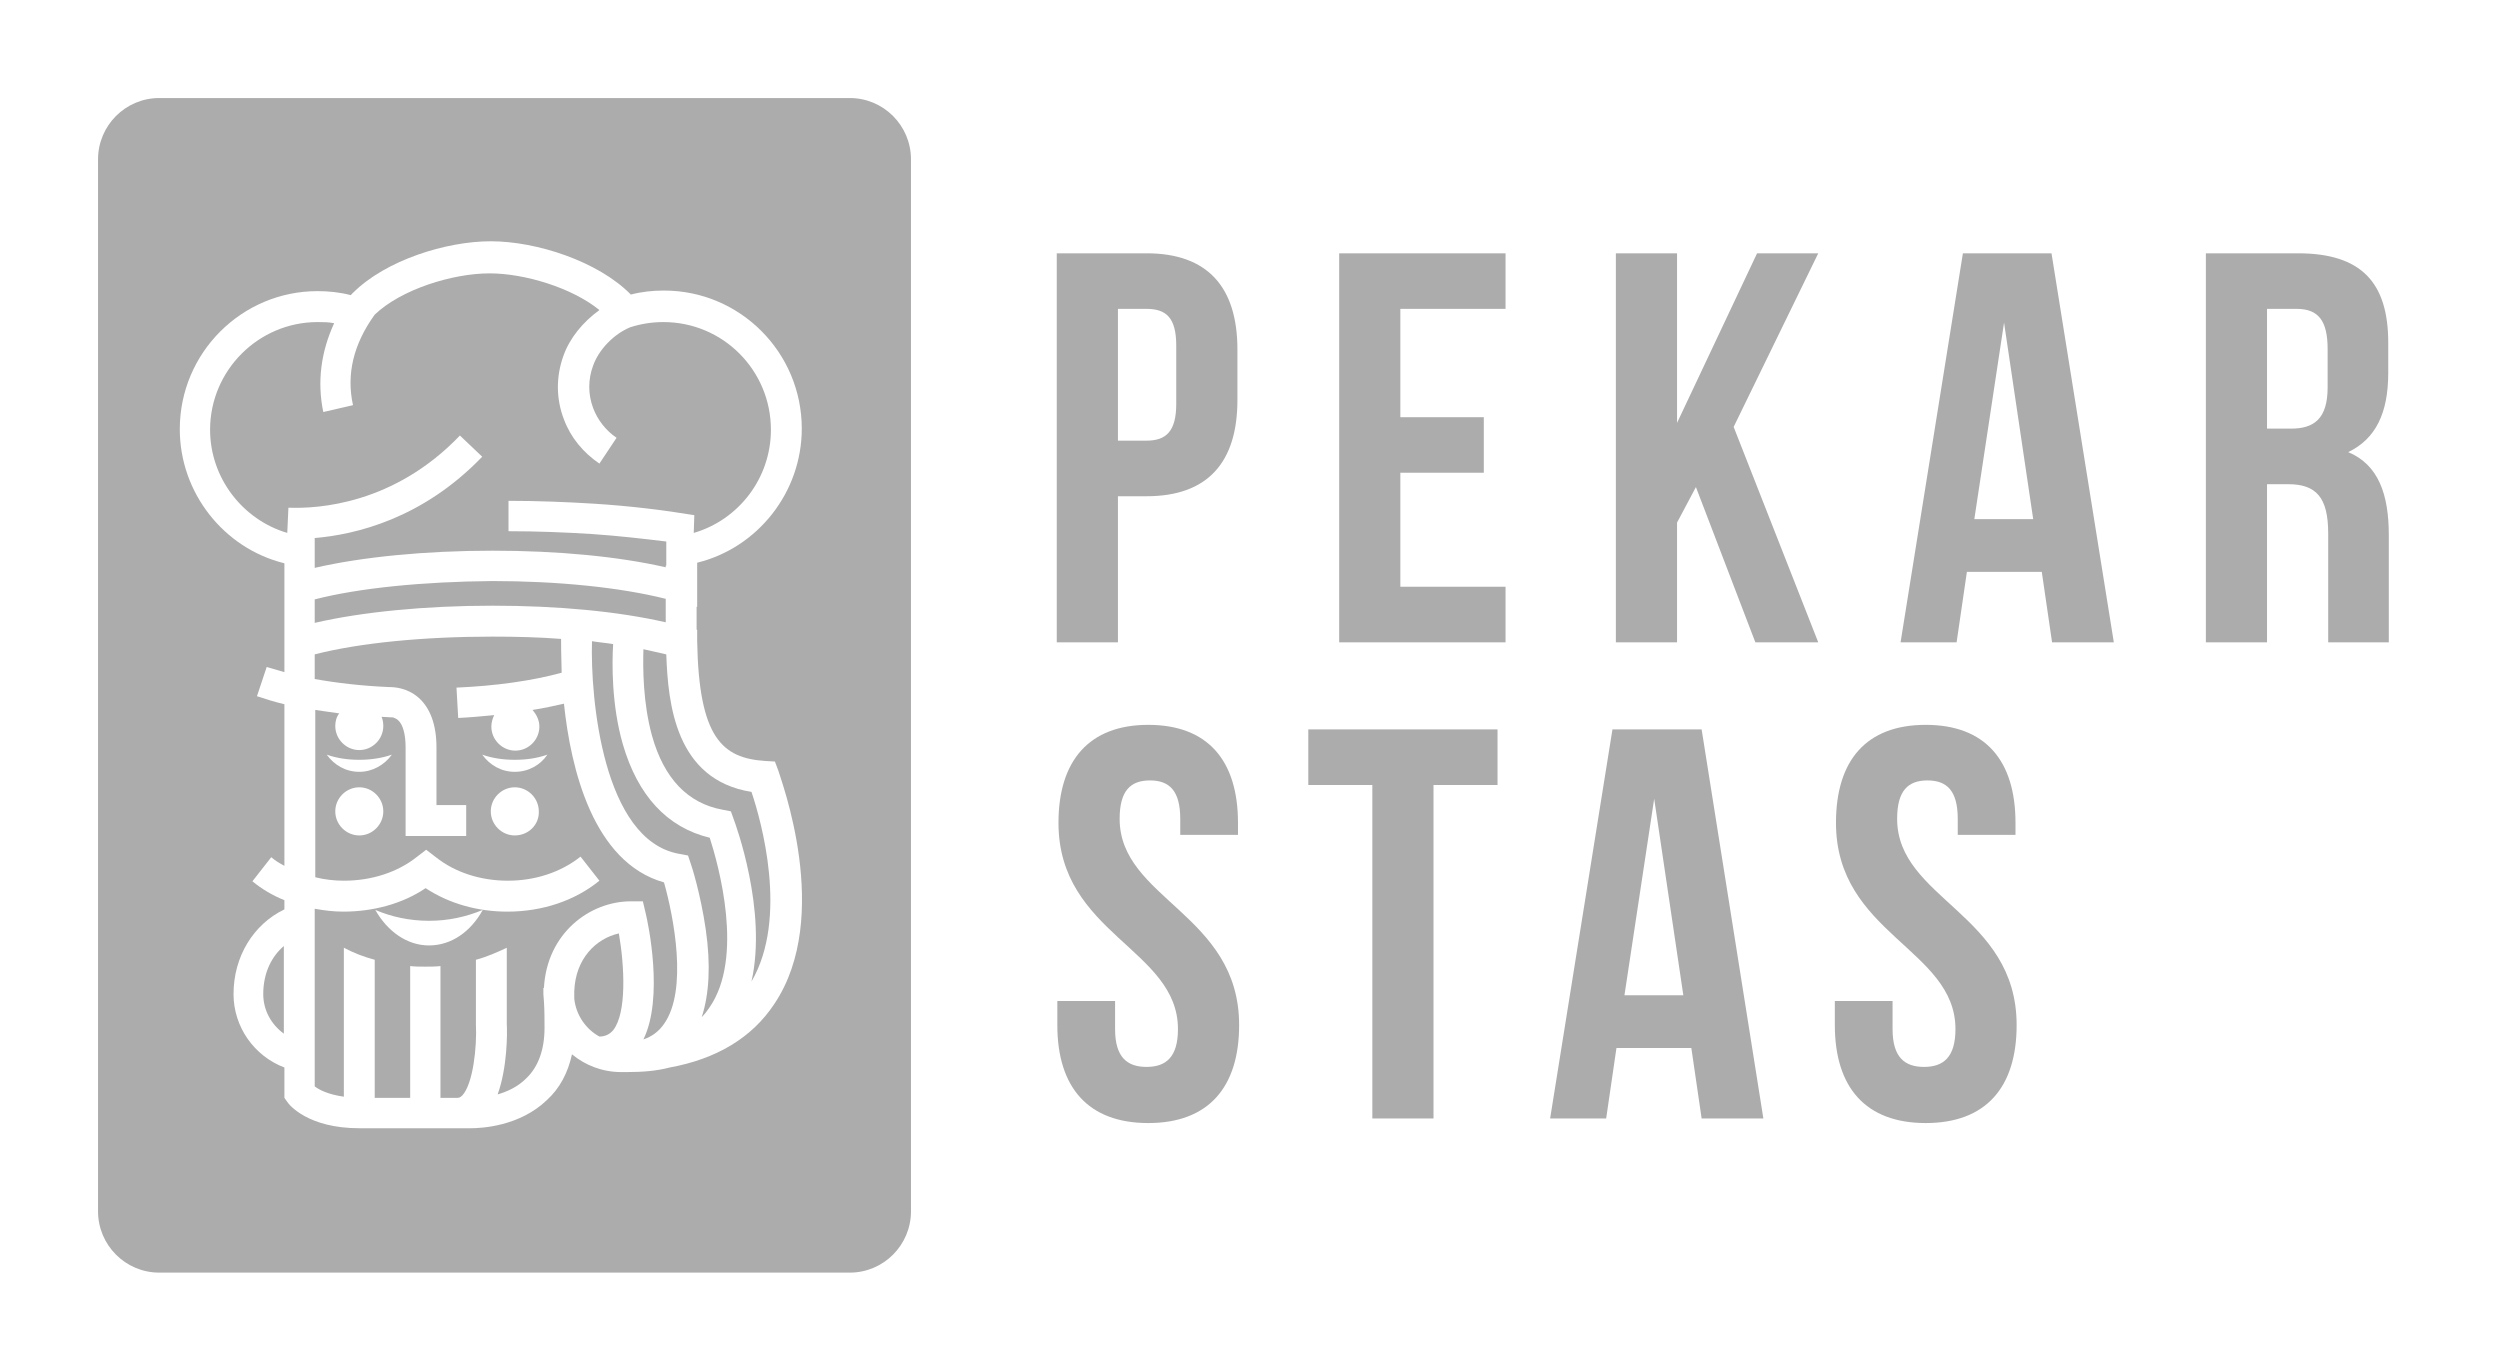 <svg width="153" height="83" viewBox="0 0 153 83" fill="none" xmlns="http://www.w3.org/2000/svg">
  <path d="M75.73 21.393V24.479C75.73 28.301 73.91 30.37 70.167 30.37H68.418V39.311H64.674V15.502H70.167C73.91 15.502 75.73 17.571 75.73 21.393ZM68.418 18.903V26.968H70.167C71.356 26.968 71.986 26.407 71.986 24.724V21.148C71.986 19.429 71.356 18.903 70.167 18.903H68.418ZM85.701 25.531H90.809V28.932H85.701V35.91H92.139V39.311H81.958V15.502H92.139V18.903H85.701V25.531ZM103.79 29.809L102.635 31.983V39.311H98.891V15.502H102.635V25.881L107.533 15.502H111.277L106.099 26.127L111.277 39.311H107.428L103.79 29.809ZM129.366 39.311H125.587L124.957 34.998H120.374L119.744 39.311H116.315L120.129 15.502H125.552L129.366 39.311ZM120.829 31.772H124.432L122.648 19.745L120.829 31.772ZM142.486 39.311V32.649C142.486 30.44 141.751 29.633 140.037 29.633H138.742V39.311H134.999V15.502H140.632C144.515 15.502 146.16 17.29 146.16 20.972V22.831C146.16 25.285 145.39 26.863 143.71 27.67C145.565 28.441 146.195 30.265 146.195 32.754V39.311H142.486ZM138.742 18.903V26.232H140.212C141.611 26.232 142.451 25.636 142.451 23.707V21.358C142.451 19.64 141.891 18.903 140.562 18.903H138.742ZM70.272 44.361C73.91 44.361 75.765 46.535 75.765 50.357V51.093H72.231V50.112C72.231 48.393 71.566 47.762 70.377 47.762C69.187 47.762 68.522 48.393 68.522 50.112C68.522 55.021 75.835 55.932 75.835 62.735C75.835 66.557 73.945 68.731 70.272 68.731C66.598 68.731 64.709 66.557 64.709 62.735V61.262H68.243V62.981C68.243 64.699 68.977 65.295 70.167 65.295C71.356 65.295 72.091 64.699 72.091 62.981C72.091 58.071 64.779 57.16 64.779 50.357C64.779 46.535 66.668 44.361 70.272 44.361ZM80.103 44.641H91.649V48.043H87.731V68.451H83.987V48.043H80.068V44.641H80.103ZM107.918 68.451H104.14L103.51 64.138H98.927L98.297 68.451H94.868L98.682 44.641H104.14L107.918 68.451ZM99.416 60.912H103.02L101.236 48.884L99.416 60.912ZM117.855 44.361C121.493 44.361 123.348 46.535 123.348 50.357V51.093H119.814V50.112C119.814 48.393 119.149 47.762 117.96 47.762C116.77 47.762 116.105 48.393 116.105 50.112C116.105 55.021 123.418 55.932 123.418 62.735C123.418 66.557 121.528 68.731 117.855 68.731C114.181 68.731 112.292 66.557 112.292 62.735V61.262H115.825V62.981C115.825 64.699 116.56 65.295 117.75 65.295C118.939 65.295 119.674 64.699 119.674 62.981C119.674 58.071 112.362 57.16 112.362 50.357C112.362 46.535 114.216 44.361 117.855 44.361Z" fill="#ACACAC"/>
  <path d="M19.26 36.683V38.12C22.129 37.454 26.012 37.068 30.141 37.068C34.164 37.068 37.838 37.419 40.742 38.085V36.648C37.943 35.946 34.129 35.56 30.141 35.56C25.907 35.596 21.989 35.981 19.26 36.683Z" fill="#ACACAC"/>
  <path d="M19.26 32.931V34.754C22.129 34.088 26.013 33.702 30.141 33.702C34.13 33.702 37.838 34.053 40.742 34.719V34.614H40.777V33.141C39.343 32.966 37.803 32.791 36.264 32.685C34.62 32.58 32.87 32.51 31.121 32.51V30.651C32.905 30.651 34.69 30.722 36.369 30.827C38.573 30.967 40.568 31.212 42.492 31.528L42.457 32.615C45.221 31.809 47.18 29.249 47.18 26.303C47.18 22.657 44.241 19.711 40.602 19.711C39.903 19.711 39.238 19.816 38.573 20.027C37.559 20.447 36.649 21.394 36.299 22.376C35.984 23.218 35.984 24.129 36.299 24.971C36.579 25.707 37.069 26.338 37.733 26.794L36.684 28.372C35.704 27.706 34.934 26.794 34.515 25.672C34.025 24.41 34.025 23.042 34.48 21.78C34.864 20.693 35.669 19.711 36.684 18.975C35.005 17.607 32.1 16.73 29.966 16.73C27.692 16.73 24.543 17.712 22.934 19.255C21.639 21.044 21.184 22.902 21.604 24.796L19.785 25.216C19.4 23.358 19.645 21.534 20.45 19.781C20.1 19.711 19.785 19.711 19.435 19.711C15.831 19.711 12.857 22.657 12.857 26.303C12.857 29.249 14.852 31.809 17.581 32.615L17.651 31.072C19.47 31.142 24.123 30.862 28.147 26.654L29.511 27.951C25.873 31.738 21.779 32.72 19.225 32.931H19.26Z" fill="#ACACAC"/>
  <path d="M35.145 60.667C35.145 60.772 35.145 60.947 35.145 61.123C35.249 62.104 35.844 62.981 36.684 63.437C37.034 63.437 37.314 63.297 37.524 63.051C38.363 61.999 38.223 59.124 37.874 57.125C36.474 57.441 35.215 58.668 35.145 60.667Z" fill="#ACACAC"/>
  <path d="M16.111 60.842C16.111 61.824 16.601 62.7 17.371 63.261V57.897C16.671 58.493 16.111 59.474 16.111 60.842Z" fill="#ACACAC"/>
  <path d="M52.008 6H9.744C7.679 6 6 7.683 6 9.752V74.132C6 76.201 7.679 77.884 9.744 77.884H52.008C54.073 77.884 55.752 76.201 55.752 74.132V9.752C55.752 7.683 54.073 6 52.008 6ZM47.39 61.438C46.026 63.507 43.856 64.805 40.987 65.331C40.183 65.541 39.343 65.611 38.363 65.611C38.258 65.611 38.118 65.611 38.014 65.611C36.859 65.611 35.809 65.191 35.005 64.524C34.76 65.646 34.27 66.593 33.465 67.329C31.786 68.942 29.442 69.048 28.812 69.048C28.742 69.048 28.707 69.048 28.672 69.048H21.989C18.84 69.048 17.686 67.61 17.581 67.435L17.406 67.189V65.331C15.552 64.629 14.292 62.841 14.292 60.842C14.292 58.528 15.517 56.564 17.406 55.653V55.092C16.706 54.811 16.041 54.425 15.447 53.934L16.601 52.462C16.846 52.672 17.126 52.847 17.406 52.988V43.099C16.811 42.959 16.251 42.784 15.726 42.608L16.321 40.82C16.671 40.925 17.021 41.03 17.406 41.136V40.75V37.173V36.191V34.578V34.473C13.697 33.562 11.003 30.16 11.003 26.268C11.003 21.604 14.782 17.817 19.435 17.817C20.1 17.817 20.8 17.887 21.464 18.062C21.499 18.027 21.534 17.992 21.569 17.957C21.569 17.957 21.569 17.922 21.604 17.922C23.599 15.924 27.307 14.766 30.036 14.766C32.835 14.766 36.614 15.994 38.608 18.027C39.273 17.852 39.938 17.782 40.638 17.782C45.291 17.782 49.069 21.569 49.069 26.233C49.069 30.125 46.376 33.526 42.667 34.438V37.138H42.632V38.541H42.667V39.242C42.772 45.168 44.206 46.395 46.83 46.571L47.425 46.606L47.635 47.167C47.74 47.588 50.994 56.074 47.39 61.438Z" fill="#ACACAC"/>
  <path d="M40.777 40.048C40.322 39.943 39.868 39.838 39.378 39.732C39.343 40.855 39.343 42.993 39.903 45.027C40.637 47.657 42.107 49.165 44.206 49.551L44.731 49.656L44.906 50.147C45.011 50.427 46.97 55.722 45.99 60.07C48.265 56.178 46.585 50.217 45.99 48.464C41.337 47.727 40.882 43.064 40.777 40.048Z" fill="#ACACAC"/>
  <path d="M38.119 45.554C37.419 43.135 37.454 40.575 37.524 39.417C37.104 39.347 36.649 39.312 36.23 39.242C36.125 42.714 36.894 51.41 41.548 52.252L42.108 52.357L42.282 52.883C42.317 52.953 42.877 54.706 43.192 56.88C43.507 59.054 43.402 60.843 42.947 62.245C43.122 62.07 43.262 61.895 43.402 61.684C45.571 58.598 43.962 52.918 43.437 51.27C40.813 50.639 39.029 48.675 38.119 45.554Z" fill="#ACACAC"/>
  <path d="M34.514 43.064C33.919 43.204 33.255 43.344 32.59 43.449C32.835 43.73 33.01 44.081 33.01 44.466C33.01 45.273 32.345 45.939 31.54 45.939C30.736 45.939 30.071 45.273 30.071 44.466C30.071 44.221 30.141 43.975 30.246 43.765C29.511 43.835 28.776 43.905 28.042 43.94L27.937 42.082C30.351 41.977 32.59 41.661 34.374 41.17C34.339 40.118 34.339 39.347 34.339 39.101C32.975 38.996 31.575 38.961 30.141 38.961C25.907 38.961 21.989 39.347 19.26 40.048V40.784V41.556C20.624 41.801 22.164 41.977 23.773 42.047C24.123 42.047 24.893 42.082 25.593 42.678C26.327 43.309 26.712 44.361 26.712 45.729V49.27H28.531V51.164H24.823V45.729C24.823 44.922 24.648 44.326 24.368 44.081C24.263 43.975 24.123 43.94 24.053 43.905C23.808 43.905 23.598 43.87 23.353 43.87C23.423 44.045 23.458 44.221 23.458 44.431C23.458 45.238 22.794 45.904 21.989 45.904C21.184 45.904 20.519 45.238 20.519 44.431C20.519 44.151 20.589 43.87 20.764 43.66C20.239 43.59 19.75 43.52 19.295 43.449V53.688C19.855 53.829 20.449 53.899 21.044 53.899C22.759 53.899 24.333 53.373 25.488 52.461L26.082 52.005L26.677 52.461C27.867 53.408 29.441 53.899 31.085 53.899C32.765 53.899 34.339 53.373 35.529 52.426L36.684 53.899C35.179 55.126 33.185 55.792 31.05 55.792C29.231 55.792 27.482 55.301 26.047 54.355C24.648 55.301 22.863 55.792 21.009 55.792C20.414 55.792 19.855 55.722 19.26 55.617V66.487C19.54 66.698 20.064 66.978 21.044 67.118V58.002C21.639 58.317 22.269 58.562 22.933 58.738V67.189H25.103V59.124C25.418 59.159 25.698 59.159 26.012 59.159C26.327 59.159 26.642 59.159 26.957 59.124V67.189H27.972C28.042 67.189 28.147 67.189 28.287 67.048C28.951 66.347 29.196 64.068 29.126 62.7V62.665V58.738C29.791 58.562 30.421 58.282 31.015 58.002V62.665C31.05 63.226 31.05 65.33 30.456 66.978C31.05 66.803 31.68 66.522 32.205 65.996C32.94 65.295 33.325 64.243 33.325 62.911C33.325 62.455 33.325 61.824 33.29 61.298C33.29 61.157 33.255 60.982 33.255 60.842C33.255 60.807 33.255 60.737 33.255 60.702C33.255 60.561 33.255 60.456 33.255 60.456H33.29C33.465 57.125 36.089 55.161 38.608 55.161H39.343L39.517 55.898C39.657 56.459 40.637 61.052 39.377 63.612C39.902 63.437 40.322 63.121 40.637 62.665C42.107 60.596 41.232 56.108 40.637 54.004C36.299 52.777 34.934 47.061 34.514 43.064ZM21.989 51.129C21.184 51.129 20.519 50.462 20.519 49.656C20.519 48.849 21.184 48.183 21.989 48.183C22.794 48.183 23.458 48.849 23.458 49.656C23.458 50.462 22.794 51.129 21.989 51.129ZM21.989 47.236C21.149 47.236 20.449 46.816 19.994 46.184C20.589 46.395 21.254 46.5 21.989 46.5C22.689 46.5 23.388 46.395 23.983 46.184C23.528 46.816 22.794 47.236 21.989 47.236ZM31.505 51.129C30.701 51.129 30.036 50.462 30.036 49.656C30.036 48.849 30.701 48.183 31.505 48.183C32.31 48.183 32.975 48.849 32.975 49.656C33.01 50.462 32.345 51.129 31.505 51.129ZM31.505 47.236C30.666 47.236 29.966 46.816 29.511 46.184C30.106 46.395 30.771 46.5 31.505 46.5C32.24 46.5 32.905 46.395 33.5 46.184C33.08 46.816 32.345 47.236 31.505 47.236ZM26.257 57.861C24.893 57.861 23.703 56.985 22.968 55.687C23.948 56.108 25.068 56.353 26.257 56.353C27.447 56.353 28.531 56.108 29.546 55.687C28.811 57.02 27.622 57.861 26.257 57.861Z" fill="#ACACAC"/>
</svg>
